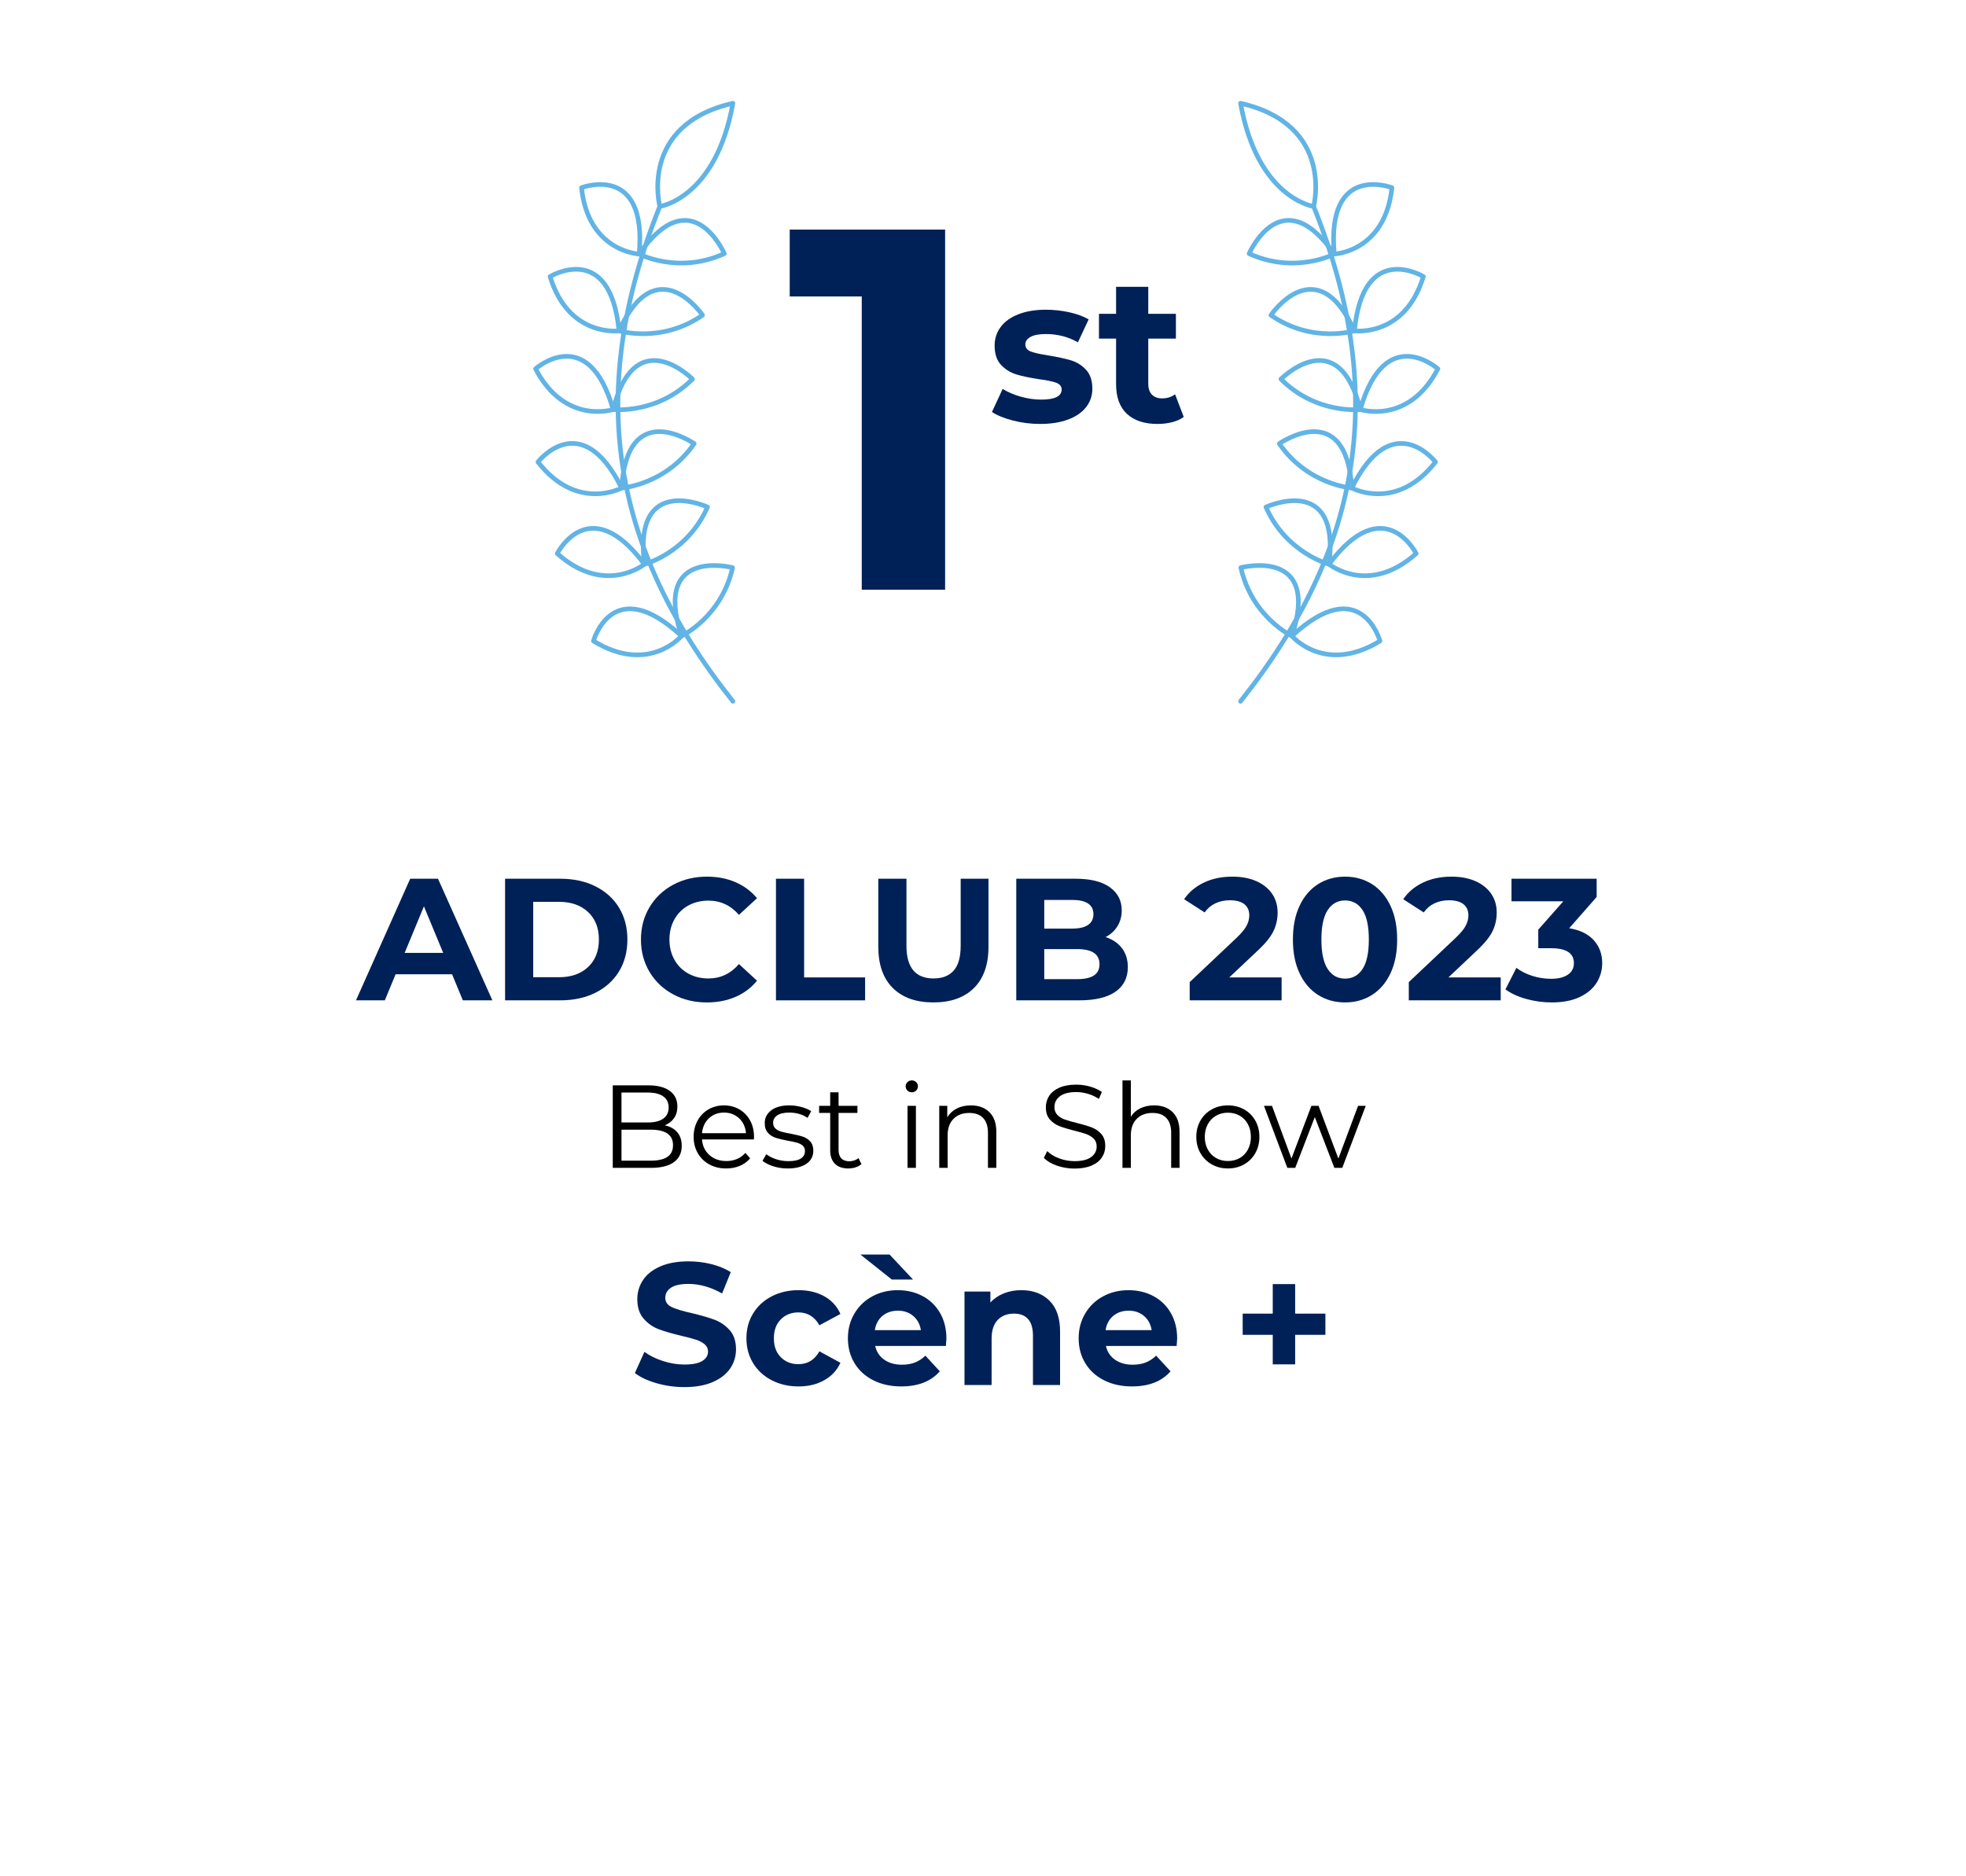 <svg xmlns="http://www.w3.org/2000/svg" id="a" width="4.4in" height="4.2in" viewBox="0 0 316.8 302.4"><g><g><g><path d="M118.102,113.025c-19.876-24.955-23.675-50.13-11.781-79.755" fill="none" stroke="#61b4e5" stroke-linecap="round" stroke-linejoin="round" stroke-width=".745"></path><g><path d="M109.819,102.503s-5.285,6.276-14.19.808c0,0,3.052-11.115,14.19-.808Z" fill="none" stroke="#61b4e5" stroke-linecap="round" stroke-linejoin="round" stroke-width=".745"></path><path d="M109.819,102.503s6.432-3.025,8.232-11.015c0,0-12.969-3.395-8.232,11.015Z" fill="none" stroke="#61b4e5" stroke-linecap="round" stroke-linejoin="round" stroke-width=".745"></path></g><g><path d="M103.842,90.932s-6.355,5.158-14.047-1.719c0,0,5.15-10.197,14.047,1.719Z" fill="none" stroke="#61b4e5" stroke-linecap="round" stroke-linejoin="round" stroke-width=".745"></path><path d="M103.842,90.932s6.891-1.783,10.168-9.211c0,0-12.011-5.548-10.168,9.211Z" fill="none" stroke="#61b4e5" stroke-linecap="round" stroke-linejoin="round" stroke-width=".745"></path></g><g><path d="M100.171,78.651s-7.182,3.901-13.486-4.196c0,0,6.957-8.99,13.486,4.196Z" fill="none" stroke="#61b4e5" stroke-linecap="round" stroke-linejoin="round" stroke-width=".745"></path><path d="M100.171,78.651s7.106-.493,11.685-7.153c0,0-10.76-7.538-11.685,7.153Z" fill="none" stroke="#61b4e5" stroke-linecap="round" stroke-linejoin="round" stroke-width=".745"></path></g><g><path d="M98.806,66s-7.766,2.54-12.506-6.559c0,0,8.469-7.54,12.506,6.559Z" fill="none" stroke="#61b4e5" stroke-linecap="round" stroke-linejoin="round" stroke-width=".745"></path><path d="M98.806,66s7.079.812,12.783-4.901c0,0-9.217-9.324-12.783,4.901Z" fill="none" stroke="#61b4e5" stroke-linecap="round" stroke-linejoin="round" stroke-width=".745"></path></g><g><path d="M99.747,53.317s-8.107,1.111-11.107-8.746c0,0,9.689-5.889,11.107,8.746Z" fill="none" stroke="#61b4e5" stroke-linecap="round" stroke-linejoin="round" stroke-width=".745"></path><path d="M99.747,53.317s6.809,2.095,13.462-2.52c0,0-7.38-10.86-13.462,2.52Z" fill="none" stroke="#61b4e5" stroke-linecap="round" stroke-linejoin="round" stroke-width=".745"></path></g><g><path d="M102.995,40.944s-8.205-.35-9.29-10.697c0,0,10.615-4.08,9.29,10.697Z" fill="none" stroke="#61b4e5" stroke-linecap="round" stroke-linejoin="round" stroke-width=".745"></path><path d="M102.995,40.944s6.295,3.321,13.723-.069c0,0-5.251-12.106-13.723.069Z" fill="none" stroke="#61b4e5" stroke-linecap="round" stroke-linejoin="round" stroke-width=".745"></path></g><path d="M118.102,16.641c-15.237,3.482-11.781,16.628-11.781,16.628,0,0,9.01-1.249,11.781-16.628Z" fill="none" stroke="#61b4e5" stroke-linecap="round" stroke-linejoin="round" stroke-width=".745"></path></g><g><path d="M199.898,113.025c19.877-24.956,23.675-50.13,11.781-79.755" fill="none" stroke="#61b4e5" stroke-linecap="round" stroke-linejoin="round" stroke-width=".745"></path><g><path d="M208.181,102.503s5.285,6.276,14.19.808c0,0-3.052-11.115-14.19-.808Z" fill="none" stroke="#61b4e5" stroke-linecap="round" stroke-linejoin="round" stroke-width=".745"></path><path d="M208.181,102.503s-6.432-3.025-8.232-11.015c0,0,12.969-3.395,8.232,11.015Z" fill="none" stroke="#61b4e5" stroke-linecap="round" stroke-linejoin="round" stroke-width=".745"></path></g><g><path d="M214.158,90.932s6.355,5.158,14.047-1.719c0,0-5.15-10.197-14.047,1.719Z" fill="none" stroke="#61b4e5" stroke-linecap="round" stroke-linejoin="round" stroke-width=".745"></path><path d="M214.158,90.932s-6.891-1.783-10.168-9.211c0,0,12.011-5.548,10.168,9.211Z" fill="none" stroke="#61b4e5" stroke-linecap="round" stroke-linejoin="round" stroke-width=".745"></path></g><g><path d="M217.829,78.651s7.182,3.901,13.486-4.196c0,0-6.957-8.99-13.486,4.196Z" fill="none" stroke="#61b4e5" stroke-linecap="round" stroke-linejoin="round" stroke-width=".745"></path><path d="M217.829,78.651s-7.106-.493-11.685-7.153c0,0,10.76-7.538,11.685,7.153Z" fill="none" stroke="#61b4e5" stroke-linecap="round" stroke-linejoin="round" stroke-width=".745"></path></g><g><path d="M219.194,66s7.766,2.54,12.506-6.559c0,0-8.469-7.54-12.506,6.559Z" fill="none" stroke="#61b4e5" stroke-linecap="round" stroke-linejoin="round" stroke-width=".745"></path><path d="M219.194,66s-7.079.812-12.783-4.901c0,0,9.217-9.324,12.783,4.901Z" fill="none" stroke="#61b4e5" stroke-linecap="round" stroke-linejoin="round" stroke-width=".745"></path></g><g><path d="M218.252,53.317s8.107,1.111,11.107-8.746c0,0-9.689-5.889-11.107,8.746h0Z" fill="none" stroke="#61b4e5" stroke-linecap="round" stroke-linejoin="round" stroke-width=".745"></path><path d="M218.252,53.317s-6.809,2.095-13.462-2.52c0,0,7.38-10.86,13.462,2.52Z" fill="none" stroke="#61b4e5" stroke-linecap="round" stroke-linejoin="round" stroke-width=".745"></path></g><g><path d="M215.004,40.944s8.205-.35,9.29-10.697c0,0-10.615-4.08-9.29,10.697Z" fill="none" stroke="#61b4e5" stroke-linecap="round" stroke-linejoin="round" stroke-width=".745"></path><path d="M215.004,40.944s-6.295,3.321-13.723-.069c0,0,5.251-12.106,13.723.069Z" fill="none" stroke="#61b4e5" stroke-linecap="round" stroke-linejoin="round" stroke-width=".745"></path></g><path d="M199.898,16.641c15.237,3.482,11.781,16.628,11.781,16.628,0,0-9.01-1.249-11.781-16.628Z" fill="none" stroke="#61b4e5" stroke-linecap="round" stroke-linejoin="round" stroke-width=".745"></path></g></g><g><path d="M152.295,37v58.042h-13.433v-47.262h-11.608v-10.779h25.041Z" fill="#002157"></path><path d="M163.231,67.779c-1.418-.365-2.548-.825-3.39-1.379l1.728-3.722c.798.51,1.761.925,2.891,1.246s2.237.481,3.324.481c2.192,0,3.289-.543,3.289-1.628,0-.51-.299-.875-.896-1.097-.599-.222-1.519-.41-2.759-.565-1.462-.221-2.67-.476-3.622-.764-.953-.288-1.778-.798-2.476-1.529-.698-.73-1.047-1.772-1.047-3.124,0-1.13.327-2.132.98-3.007s1.605-1.556,2.857-2.044c1.252-.487,2.73-.731,4.437-.731,1.263,0,2.52.139,3.771.416s2.287.659,3.107,1.146l-1.729,3.688c-1.572-.886-3.289-1.329-5.15-1.329-1.107,0-1.938.155-2.492.465-.554.311-.831.709-.831,1.196,0,.554.299.942.897,1.163.598.222,1.551.432,2.857.632,1.463.244,2.659.504,3.59.781.93.277,1.738.78,2.426,1.512.686.731,1.029,1.75,1.029,3.058,0,1.107-.332,2.093-.996,2.957-.665.864-1.635,1.534-2.908,2.011-1.274.476-2.786.714-4.536.714-1.484,0-2.936-.183-4.353-.548h.002Z" fill="#002157"></path><path d="M190.746,67.198c-.511.377-1.136.659-1.878.847s-1.523.282-2.343.282c-2.127,0-3.771-.542-4.935-1.628-1.163-1.085-1.745-2.681-1.745-4.785v-7.344h-2.758v-3.988h2.758v-4.354h5.185v4.354h4.453v3.988h-4.453v7.278c0,.753.193,1.335.581,1.744.388.41.937.615,1.646.615.819,0,1.517-.222,2.094-.665l1.396,3.656h-.001Z" fill="#002157"></path></g></g><g><path d="M72.847,157.024h-9.1l-1.736,4.2h-4.647l8.735-19.6h4.48l8.764,19.6h-4.76l-1.736-4.2ZM71.419,153.58l-3.108-7.503-3.108,7.503h6.216Z" fill="#002157"></path><path d="M81.387,141.625h8.904c2.128,0,4.008.406,5.642,1.218,1.633.812,2.902,1.956,3.808,3.43.905,1.475,1.358,3.192,1.358,5.152s-.453,3.678-1.358,5.151c-.906,1.476-2.175,2.618-3.808,3.431-1.634.812-3.514,1.218-5.642,1.218h-8.904v-19.6ZM90.066,157.5c1.96,0,3.523-.545,4.69-1.638,1.166-1.092,1.75-2.571,1.75-4.438s-.584-3.346-1.75-4.438c-1.167-1.092-2.73-1.638-4.69-1.638h-4.144v12.151h4.144Z" fill="#002157"></path><path d="M108.477,160.259c-1.615-.868-2.884-2.072-3.808-3.612s-1.386-3.28-1.386-5.222.462-3.682,1.386-5.222,2.193-2.744,3.808-3.612c1.614-.868,3.43-1.302,5.446-1.302,1.699,0,3.234.299,4.606.896,1.372.598,2.524,1.456,3.458,2.576l-2.912,2.688c-1.325-1.531-2.968-2.296-4.928-2.296-1.214,0-2.296.267-3.248.798s-1.694,1.274-2.226,2.226-.798,2.035-.798,3.248.266,2.296.798,3.248,1.274,1.694,2.226,2.226c.952.532,2.034.798,3.248.798,1.96,0,3.603-.774,4.928-2.323l2.912,2.688c-.934,1.139-2.091,2.007-3.472,2.604-1.382.598-2.922.896-4.62.896-1.998,0-3.804-.434-5.418-1.302Z" fill="#002157"></path><path d="M125.038,141.625h4.536v15.904h9.828v3.696h-14.364v-19.6Z" fill="#002157"></path><path d="M143.868,159.236c-1.559-1.549-2.338-3.761-2.338-6.636v-10.976h4.536v10.808c0,3.51,1.456,5.264,4.368,5.264,1.418,0,2.501-.424,3.248-1.273s1.12-2.18,1.12-3.99v-10.808h4.48v10.976c0,2.875-.78,5.087-2.338,6.636-1.559,1.55-3.738,2.324-6.538,2.324s-4.979-.774-6.538-2.324Z" fill="#002157"></path><path d="M180.786,152.811c.634.831.952,1.853.952,3.066,0,1.717-.668,3.037-2.002,3.962-1.335.924-3.281,1.386-5.838,1.386h-10.137v-19.6h9.576c2.39,0,4.224.458,5.502,1.372s1.918,2.156,1.918,3.724c0,.952-.229,1.802-.686,2.548-.458.747-1.098,1.335-1.918,1.765,1.119.354,1.997.947,2.632,1.777ZM168.27,145.041v4.62h4.509c1.12,0,1.969-.196,2.548-.588.578-.392.868-.97.868-1.735s-.29-1.34-.868-1.723c-.579-.382-1.428-.574-2.548-.574h-4.509ZM176.264,157.221c.606-.393.91-.998.91-1.82,0-1.624-1.204-2.436-3.611-2.436h-5.293v4.844h5.293c1.193,0,2.095-.196,2.701-.588Z" fill="#002157"></path><path d="M206.518,157.528v3.696h-14.812v-2.939l7.56-7.141c.803-.765,1.344-1.423,1.624-1.974s.42-1.097.42-1.638c0-.784-.266-1.386-.798-1.806s-1.312-.63-2.338-.63c-.859,0-1.634.164-2.324.49-.69.326-1.27.816-1.736,1.47l-3.304-2.128c.766-1.139,1.82-2.03,3.164-2.674,1.344-.645,2.884-.966,4.62-.966,1.456,0,2.73.238,3.822.714,1.092.476,1.941,1.147,2.548,2.016s.91,1.89.91,3.066c0,1.063-.225,2.062-.673,2.996-.447.933-1.315,1.998-2.604,3.192l-4.508,4.256h8.428Z" fill="#002157"></path><path d="M212.397,160.356c-1.27-.802-2.264-1.964-2.981-3.485-.719-1.521-1.078-3.337-1.078-5.446s.359-3.925,1.078-5.446c.718-1.521,1.712-2.683,2.981-3.486,1.27-.802,2.716-1.204,4.34-1.204s3.07.402,4.341,1.204c1.269.803,2.263,1.965,2.981,3.486.719,1.521,1.078,3.337,1.078,5.446s-.359,3.925-1.078,5.446-1.713,2.684-2.981,3.485c-1.271.803-2.717,1.204-4.341,1.204s-3.07-.401-4.34-1.204ZM219.552,156.185c.681-1.026,1.021-2.613,1.021-4.76s-.341-3.733-1.021-4.76c-.682-1.026-1.62-1.54-2.814-1.54-1.176,0-2.104.514-2.786,1.54-.682,1.027-1.021,2.614-1.021,4.76s.34,3.733,1.021,4.76,1.61,1.54,2.786,1.54c1.194,0,2.133-.514,2.814-1.54Z" fill="#002157"></path><path d="M241.825,157.528v3.696h-14.812v-2.939l7.56-7.141c.803-.765,1.344-1.423,1.624-1.974s.42-1.097.42-1.638c0-.784-.266-1.386-.798-1.806s-1.312-.63-2.338-.63c-.858,0-1.634.164-2.324.49-.69.326-1.27.816-1.735,1.47l-3.305-2.128c.766-1.139,1.82-2.03,3.164-2.674,1.344-.645,2.884-.966,4.62-.966,1.456,0,2.729.238,3.822.714,1.092.476,1.94,1.147,2.548,2.016.606.868.91,1.89.91,3.066,0,1.063-.225,2.062-.672,2.996-.448.933-1.316,1.998-2.604,3.192l-4.508,4.256h8.428Z" fill="#002157"></path><path d="M256.805,151.522c.915.999,1.373,2.235,1.373,3.71,0,1.139-.299,2.189-.896,3.15s-1.508,1.731-2.73,2.31c-1.223.579-2.721.868-4.494.868-1.381,0-2.739-.182-4.073-.546-1.335-.364-2.469-.882-3.402-1.554l1.765-3.473c.746.561,1.609.994,2.59,1.303.979.308,1.982.462,3.01.462,1.139,0,2.034-.22,2.688-.658s.98-1.06.98-1.862c0-1.605-1.223-2.408-3.668-2.408h-2.072v-2.996l4.032-4.564h-8.345v-3.64h13.721v2.94l-4.424,5.04c1.717.28,3.033.92,3.947,1.918Z" fill="#002157"></path><path d="M109.144,182.496c.475.563.712,1.289.712,2.176,0,1.14-.421,2.018-1.263,2.631-.842.615-2.087.922-3.734.922h-6.118v-13.3h5.738c1.482,0,2.632.298,3.449.893.817.596,1.225,1.438,1.225,2.527,0,.734-.18,1.358-.541,1.871-.361.513-.858.896-1.492,1.149.874.19,1.548.567,2.024,1.131ZM100.146,176.084v4.826h4.237c1.076,0,1.906-.206,2.489-.618.582-.411.874-1.01.874-1.796s-.292-1.383-.874-1.795c-.583-.412-1.413-.617-2.489-.617h-4.237ZM107.538,186.457c.608-.404.912-1.038.912-1.899,0-1.659-1.204-2.489-3.61-2.489h-4.693v4.997h4.693c1.19,0,2.09-.202,2.698-.608Z"></path><path d="M121.483,183.646h-8.36c.076,1.039.475,1.878,1.197,2.518.723.64,1.634.96,2.736.96.62,0,1.19-.111,1.71-.333s.969-.548,1.349-.979l.76.874c-.444.532-.998.938-1.663,1.216-.665.279-1.396.418-2.194.418-1.026,0-1.935-.218-2.727-.655s-1.409-1.042-1.853-1.814-.665-1.646-.665-2.622.212-1.849.637-2.622c.424-.772,1.007-1.374,1.748-1.805s1.574-.646,2.499-.646,1.754.216,2.489.646,1.311,1.029,1.729,1.795c.418.767.627,1.644.627,2.632l-.02.418ZM114.235,180.235c-.653.614-1.023,1.415-1.112,2.403h7.087c-.089-.988-.459-1.789-1.112-2.403-.653-.614-1.466-.922-2.441-.922-.963,0-1.77.308-2.422.922Z"></path><path d="M124.609,187.968c-.741-.233-1.32-.528-1.739-.883l.608-1.064c.418.329.943.599,1.577.808.633.209,1.292.313,1.976.313.912,0,1.587-.143,2.023-.428.438-.284.656-.687.656-1.206,0-.367-.121-.656-.361-.865-.241-.209-.545-.367-.912-.475-.368-.107-.855-.212-1.463-.313-.811-.151-1.463-.307-1.957-.466-.494-.158-.915-.427-1.264-.807-.349-.381-.522-.906-.522-1.577,0-.836.348-1.521,1.045-2.052.696-.532,1.666-.799,2.907-.799.646,0,1.292.086,1.938.257s1.178.396,1.596.675l-.589,1.083c-.824-.57-1.805-.855-2.945-.855-.861,0-1.511.152-1.947.456-.438.305-.656.703-.656,1.197,0,.38.124.684.371.912.247.228.554.396.921.503.367.108.874.219,1.52.333.798.152,1.438.304,1.919.456.481.151.893.411,1.235.778.342.368.513.875.513,1.521,0,.874-.364,1.567-1.093,2.08s-1.738.77-3.03.77c-.811,0-1.587-.116-2.328-.352Z"></path><path d="M138.812,187.617c-.254.228-.567.401-.94.521-.374.121-.764.181-1.169.181-.938,0-1.659-.253-2.166-.76-.506-.507-.76-1.222-.76-2.147v-6.041h-1.786v-1.141h1.786v-2.185h1.349v2.185h3.04v1.141h-3.04v5.966c0,.595.149,1.048.447,1.358.297.311.725.465,1.282.465.278,0,.548-.044.808-.133.259-.088.484-.215.674-.38l.475.97Z"></path><path d="M146.221,175.761c-.19-.19-.285-.418-.285-.685,0-.253.095-.475.285-.664.19-.19.424-.285.703-.285s.513.092.703.275c.19.184.285.402.285.655,0,.278-.095.513-.285.703-.19.19-.424.285-.703.285s-.513-.095-.703-.285ZM146.24,178.23h1.349v9.994h-1.349v-9.994Z"></path><path d="M159.436,179.247c.741.729,1.111,1.789,1.111,3.183v5.795h-1.349v-5.662c0-1.038-.26-1.83-.779-2.375s-1.261-.816-2.223-.816c-1.077,0-1.929.319-2.556.959s-.94,1.523-.94,2.65v5.244h-1.349v-9.994h1.292v1.844c.367-.608.877-1.08,1.529-1.416s1.409-.504,2.271-.504c1.254,0,2.251.364,2.993,1.093Z"></path><path d="M170.303,187.863c-.905-.316-1.605-.734-2.099-1.254l.551-1.083c.481.481,1.121.871,1.919,1.169s1.621.446,2.47.446c1.19,0,2.084-.219,2.679-.655.596-.438.894-1.004.894-1.701,0-.531-.161-.956-.484-1.272s-.72-.561-1.188-.731c-.469-.171-1.121-.357-1.957-.561-1.001-.254-1.799-.497-2.394-.731-.596-.234-1.105-.592-1.53-1.073s-.636-1.134-.636-1.957c0-.672.177-1.283.531-1.834s.899-.991,1.635-1.32c.734-.329,1.646-.494,2.735-.494.76,0,1.504.104,2.232.313s1.358.497,1.891.864l-.475,1.121c-.558-.367-1.153-.643-1.786-.826-.634-.184-1.254-.275-1.862-.275-1.165,0-2.042.225-2.632.674-.589.45-.883,1.029-.883,1.739,0,.532.161.959.484,1.282.322.323.729.57,1.216.741s1.144.358,1.967.561c.975.24,1.764.478,2.365.712s1.111.59,1.529,1.064.627,1.118.627,1.929c0,.671-.181,1.282-.541,1.833-.361.551-.915.988-1.663,1.311-.747.323-1.666.485-2.755.485-.987,0-1.935-.158-2.841-.476Z"></path><path d="M188.961,179.247c.741.729,1.111,1.789,1.111,3.183v5.795h-1.349v-5.662c0-1.038-.26-1.83-.779-2.375s-1.261-.816-2.223-.816c-1.077,0-1.929.319-2.556.959s-.94,1.523-.94,2.65v5.244h-1.349v-14.098h1.349v5.852c.367-.582.874-1.032,1.521-1.349.646-.316,1.387-.476,2.223-.476,1.254,0,2.252.364,2.992,1.093Z"></path><path d="M195.26,187.664c-.773-.438-1.381-1.042-1.824-1.814s-.665-1.646-.665-2.622.222-1.849.665-2.622c.443-.772,1.051-1.374,1.824-1.805.771-.431,1.64-.646,2.603-.646s1.83.216,2.603.646c.773.431,1.378,1.032,1.814,1.805.438.773.656,1.646.656,2.622s-.219,1.85-.656,2.622c-.437.772-1.041,1.377-1.814,1.814-.772.438-1.641.655-2.603.655s-1.831-.218-2.603-.655ZM199.771,186.639c.563-.323,1.004-.782,1.32-1.378s.476-1.273.476-2.033-.159-1.438-.476-2.033c-.316-.595-.757-1.054-1.32-1.377s-1.2-.485-1.909-.485-1.347.162-1.909.485c-.564.323-1.008.782-1.33,1.377-.323.596-.484,1.273-.484,2.033s.161,1.438.484,2.033c.322.596.766,1.055,1.33,1.378.562.322,1.199.484,1.909.484s1.346-.162,1.909-.484Z"></path><path d="M220.073,178.23l-3.781,9.994h-1.272l-3.154-8.189-3.154,8.189h-1.272l-3.763-9.994h1.293l3.135,8.493,3.211-8.493h1.158l3.192,8.493,3.173-8.493h1.235Z"></path><path d="M105.789,222.931c-1.447-.42-2.609-.966-3.486-1.638l1.54-3.416c.84.615,1.838,1.11,2.996,1.483,1.157.374,2.314.561,3.472.561,1.288,0,2.24-.191,2.856-.574.616-.382.924-.892.924-1.526,0-.466-.183-.854-.546-1.162-.364-.308-.831-.555-1.4-.742-.569-.186-1.34-.392-2.31-.615-1.494-.354-2.716-.709-3.668-1.064-.952-.354-1.769-.924-2.45-1.708-.682-.784-1.022-1.829-1.022-3.136,0-1.139.308-2.17.924-3.094.616-.924,1.544-1.656,2.786-2.198,1.241-.541,2.758-.812,4.55-.812,1.25,0,2.473.149,3.668.447,1.194.299,2.24.729,3.136,1.288l-1.4,3.444c-1.811-1.026-3.622-1.54-5.432-1.54-1.27,0-2.208.206-2.814.616s-.91.951-.91,1.624.35,1.171,1.05,1.497c.7.327,1.769.649,3.206.967,1.493.354,2.716.709,3.668,1.063.952.355,1.769.915,2.45,1.681.681.766,1.022,1.801,1.022,3.107,0,1.12-.313,2.143-.938,3.066-.625.924-1.564,1.656-2.814,2.197-1.251.542-2.772.812-4.564.812-1.549,0-3.047-.21-4.494-.63Z" fill="#002157"></path><path d="M124.352,222.455c-1.279-.663-2.278-1.582-2.996-2.759-.719-1.176-1.078-2.51-1.078-4.004s.359-2.828,1.078-4.004c.718-1.176,1.717-2.095,2.996-2.758,1.278-.662,2.72-.994,4.326-.994,1.587,0,2.973.332,4.158.994,1.186.663,2.049,1.61,2.59,2.842l-3.388,1.82c-.784-1.382-1.914-2.072-3.388-2.072-1.139,0-2.082.374-2.828,1.12s-1.12,1.764-1.12,3.052.373,2.306,1.12,3.052c.746.747,1.689,1.12,2.828,1.12,1.493,0,2.622-.69,3.388-2.071l3.388,1.848c-.541,1.195-1.404,2.128-2.59,2.8s-2.571,1.009-4.158,1.009c-1.605,0-3.047-.332-4.326-.994Z" fill="#002157"></path><path d="M152.422,216.925h-11.396c.205.934.69,1.671,1.456,2.212.765.541,1.717.812,2.855.812.784,0,1.479-.117,2.086-.351s1.171-.603,1.694-1.106l2.324,2.521c-1.419,1.624-3.491,2.437-6.216,2.437-1.699,0-3.202-.332-4.508-.994-1.307-.663-2.314-1.582-3.023-2.759-.71-1.176-1.064-2.51-1.064-4.004,0-1.474.351-2.804,1.05-3.989s1.661-2.109,2.884-2.772c1.222-.662,2.59-.994,4.102-.994,1.475,0,2.81.317,4.004.952s2.133,1.545,2.814,2.73c.681,1.186,1.021,2.562,1.021,4.129,0,.057-.028.448-.084,1.177ZM138.646,202.196h4.704l3.78,4.032h-3.416l-5.067-4.032ZM142.202,212.08c-.672.561-1.083,1.326-1.232,2.297h7.42c-.15-.952-.56-1.713-1.232-2.282s-1.494-.854-2.464-.854c-.99,0-1.82.28-2.492.84Z" fill="#002157"></path><path d="M169.096,209.617c1.148,1.119,1.723,2.781,1.723,4.983v8.624h-4.368v-7.952c0-1.194-.262-2.086-.784-2.674s-1.279-.882-2.268-.882c-1.102,0-1.979.341-2.633,1.021-.653.682-.979,1.694-.979,3.038v7.448h-4.368v-15.064h4.172v1.765c.578-.635,1.297-1.124,2.156-1.47.858-.346,1.801-.519,2.828-.519,1.866,0,3.374.56,4.521,1.681Z" fill="#002157"></path><path d="M189.605,216.925h-11.396c.205.934.69,1.671,1.456,2.212.765.541,1.717.812,2.855.812.784,0,1.479-.117,2.086-.351s1.172-.603,1.694-1.106l2.324,2.521c-1.419,1.624-3.491,2.437-6.216,2.437-1.699,0-3.202-.332-4.509-.994-1.307-.663-2.314-1.582-3.023-2.759-.71-1.176-1.064-2.51-1.064-4.004,0-1.474.351-2.804,1.05-3.989.7-1.186,1.662-2.109,2.885-2.772,1.223-.662,2.59-.994,4.102-.994,1.475,0,2.81.317,4.004.952s2.133,1.545,2.814,2.73c.681,1.186,1.021,2.562,1.021,4.129,0,.057-.027.448-.084,1.177ZM179.386,212.08c-.672.561-1.083,1.326-1.231,2.297h7.42c-.15-.952-.561-1.713-1.232-2.282s-1.494-.854-2.464-.854c-.989,0-1.82.28-2.492.84Z" fill="#002157"></path><path d="M213.573,215.133h-4.872v4.76h-3.611v-4.76h-4.845v-3.416h4.845v-4.76h3.611v4.76h4.872v3.416Z" fill="#002157"></path></g></svg>